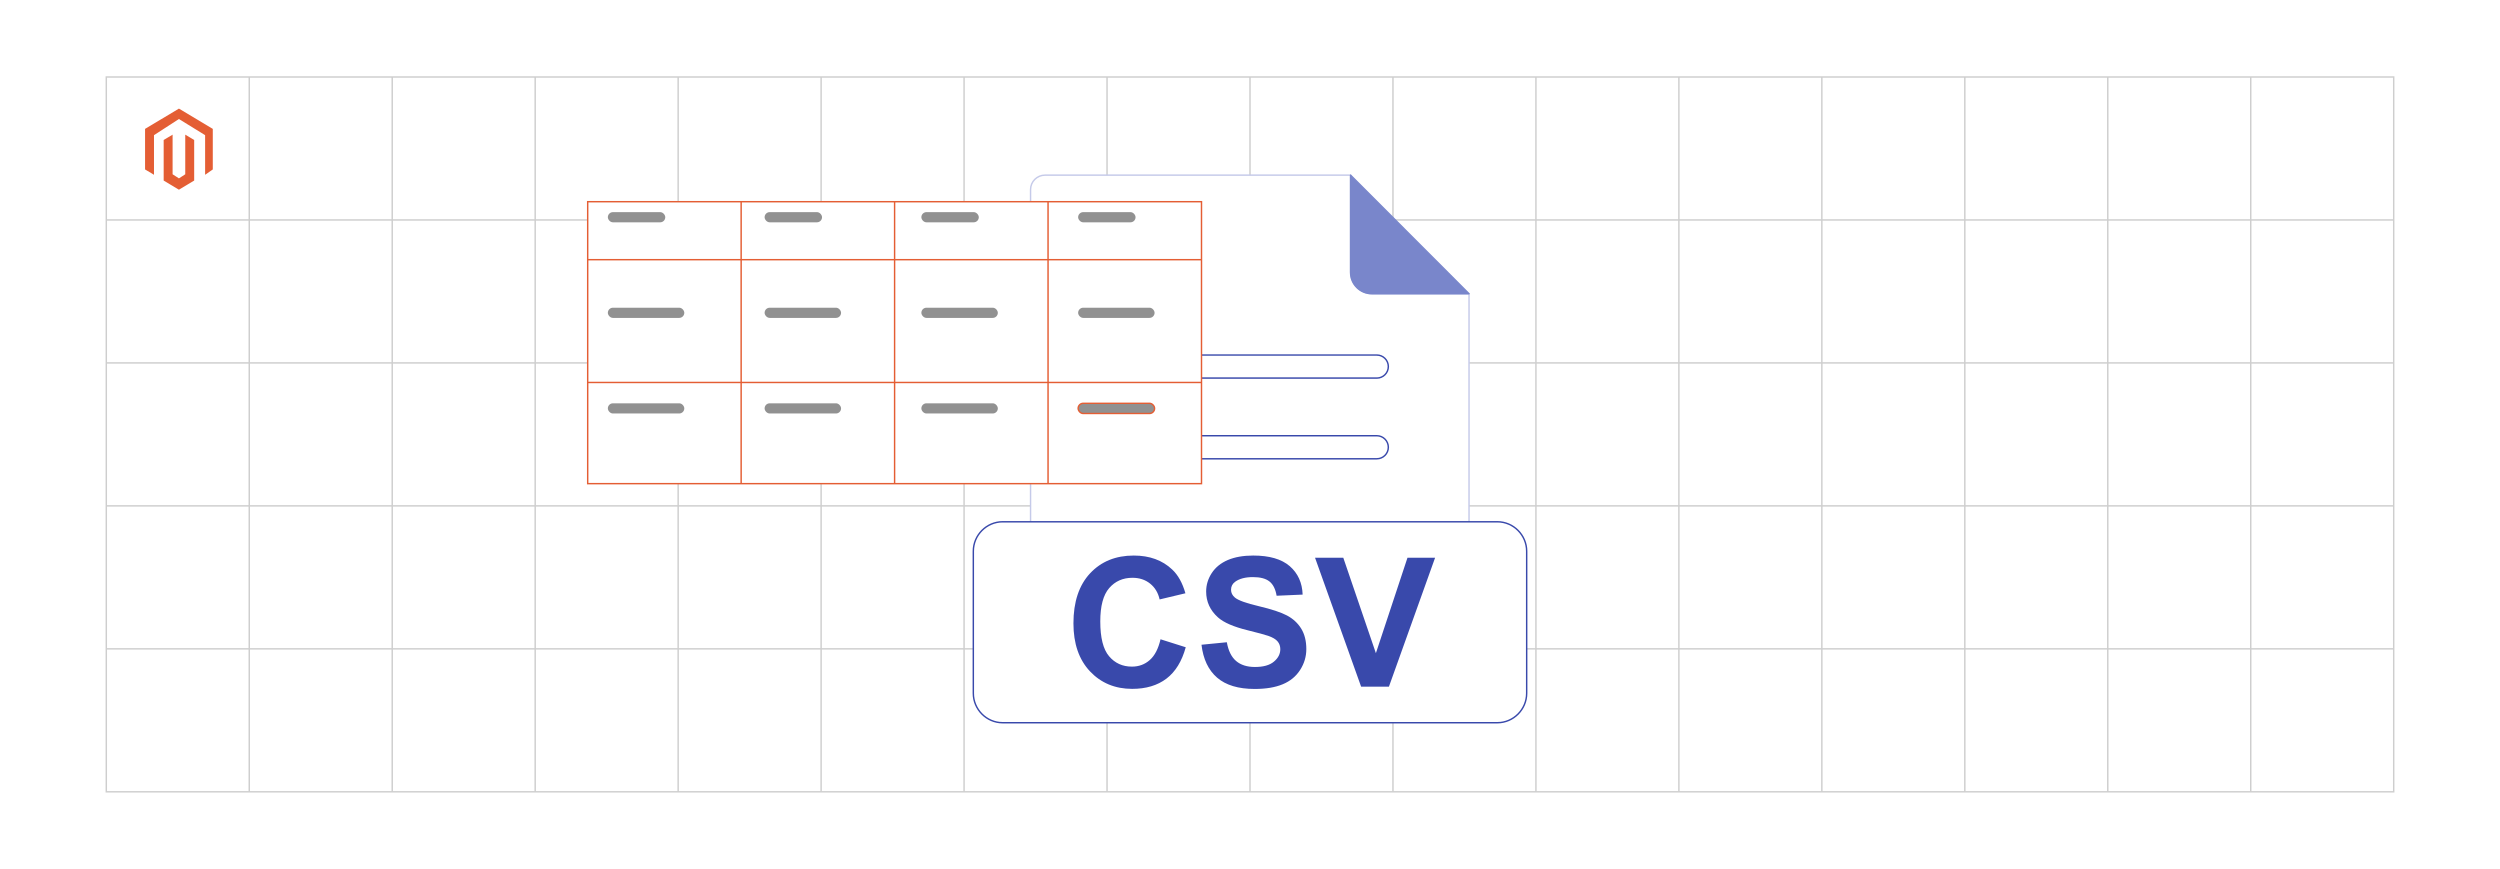<?xml version="1.0" encoding="UTF-8"?><svg id="_02-Overriding-Standard-Translation-Mechanisms" xmlns="http://www.w3.org/2000/svg" xmlns:xlink="http://www.w3.org/1999/xlink" viewBox="0 0 860 298.867"><defs><filter id="drop-shadow-1" filterUnits="userSpaceOnUse"><feOffset dx="0" dy="5"/><feGaussianBlur result="blur" stdDeviation="4"/><feFlood flood-color="#333" flood-opacity=".09"/><feComposite in2="blur" operator="in"/><feComposite in="SourceGraphic"/></filter><filter id="drop-shadow-2" filterUnits="userSpaceOnUse"><feOffset dx="0" dy="4.128"/><feGaussianBlur result="blur-2" stdDeviation="3.302"/><feFlood flood-color="#333" flood-opacity=".09"/><feComposite in2="blur-2" operator="in"/><feComposite in="SourceGraphic"/></filter></defs><rect x="36.567" y="26.486" width="786.865" height="245.895" fill="none" stroke="#cecece" stroke-miterlimit="10" stroke-width=".5"/><line x1="36.567" y1="223.202" x2="823.433" y2="223.202" fill="none" stroke="#cecece" stroke-miterlimit="10" stroke-width=".5"/><line x1="36.567" y1="174.023" x2="823.433" y2="174.023" fill="none" stroke="#cecece" stroke-miterlimit="10" stroke-width=".5"/><line x1="36.567" y1="124.844" x2="823.433" y2="124.844" fill="none" stroke="#cecece" stroke-miterlimit="10" stroke-width=".5"/><line x1="36.567" y1="75.665" x2="823.433" y2="75.665" fill="none" stroke="#cecece" stroke-miterlimit="10" stroke-width=".5"/><line x1="774.253" y1="26.486" x2="774.253" y2="272.381" fill="none" stroke="#cecece" stroke-miterlimit="10" stroke-width=".5"/><line x1="725.074" y1="26.486" x2="725.074" y2="272.381" fill="none" stroke="#cecece" stroke-miterlimit="10" stroke-width=".5"/><line x1="675.895" y1="26.486" x2="675.895" y2="272.381" fill="none" stroke="#cecece" stroke-miterlimit="10" stroke-width=".5"/><line x1="626.716" y1="26.486" x2="626.716" y2="272.381" fill="none" stroke="#cecece" stroke-miterlimit="10" stroke-width=".5"/><line x1="577.537" y1="26.486" x2="577.537" y2="272.381" fill="none" stroke="#cecece" stroke-miterlimit="10" stroke-width=".5"/><line x1="528.358" y1="26.486" x2="528.358" y2="272.381" fill="none" stroke="#cecece" stroke-miterlimit="10" stroke-width=".5"/><line x1="479.179" y1="26.486" x2="479.179" y2="272.381" fill="none" stroke="#cecece" stroke-miterlimit="10" stroke-width=".5"/><line x1="430" y1="26.486" x2="430" y2="272.381" fill="none" stroke="#cecece" stroke-miterlimit="10" stroke-width=".5"/><line x1="380.821" y1="26.486" x2="380.821" y2="272.381" fill="none" stroke="#cecece" stroke-miterlimit="10" stroke-width=".5"/><line x1="331.642" y1="26.486" x2="331.642" y2="272.381" fill="none" stroke="#cecece" stroke-miterlimit="10" stroke-width=".5"/><line x1="282.463" y1="26.486" x2="282.463" y2="272.381" fill="none" stroke="#cecece" stroke-miterlimit="10" stroke-width=".5"/><line x1="233.284" y1="26.486" x2="233.284" y2="272.381" fill="none" stroke="#cecece" stroke-miterlimit="10" stroke-width=".5"/><line x1="184.105" y1="26.486" x2="184.105" y2="272.381" fill="none" stroke="#cecece" stroke-miterlimit="10" stroke-width=".5"/><line x1="134.926" y1="26.486" x2="134.926" y2="272.381" fill="none" stroke="#cecece" stroke-miterlimit="10" stroke-width=".5"/><line x1="85.747" y1="26.486" x2="85.747" y2="272.381" fill="none" stroke="#cecece" stroke-miterlimit="10" stroke-width=".5"/><g id="Layer_1" filter="url(#drop-shadow-1)"><path d="M359.467,55.25h105.139v33.305c0,4.118,3.369,7.487,7.487,7.487h33.255v100.981c0,2.726-2.231,4.957-4.957,4.957h-140.923c-2.726,0-4.957-2.231-4.957-4.957V60.207c0-2.726,2.231-4.957,4.957-4.957l-0-0Z" fill="#fff" fill-rule="evenodd" stroke="#c5cae9" stroke-linecap="round" stroke-linejoin="round" stroke-width=".5"/><path d="M390.343,117.131h83.279c2.19,0,3.966,1.776,3.966,3.966v0c0,2.19-1.776,3.966-3.966,3.966h-83.279c-2.19,0-3.966-1.776-3.966-3.966v-0c0-2.19,1.776-3.966,3.966-3.966ZM390.343,144.89h83.279c2.19,0,3.966,1.776,3.966,3.966v0c0,2.19-1.776,3.966-3.966,3.966h-83.279c-2.19,0-3.966-1.776-3.966-3.966v-0c0-2.19,1.776-3.966,3.966-3.966Z" fill="#fff" stroke="#3949ab" stroke-linecap="round" stroke-linejoin="round" stroke-width=".5"/><path d="M344.911,174.491h170.177c2.773,0,5.296,1.144,7.127,2.988,1.826,1.838,2.96,4.367,2.96,7.14v48.871c0,2.774-1.134,5.302-2.96,7.14-1.831,1.843-4.354,2.988-7.127,2.988h-170.177c-2.773,0-5.296-1.144-7.127-2.988-1.826-1.838-2.96-4.366-2.96-7.14v-48.871c0-2.774,1.134-5.302,2.96-7.14,1.831-1.843,4.354-2.988,7.127-2.988Z" fill="#fff" fill-rule="evenodd" stroke="#3949ab" stroke-miterlimit="10" stroke-width=".5"/><path d="M464.599,55.25l40.742,40.791h-33.458c-4.006,0-7.284-3.278-7.284-7.284v-33.508h-0Z" fill="#7986cb" fill-rule="evenodd" stroke="#7986cb" stroke-linecap="round" stroke-linejoin="round" stroke-width=".5"/><path d="M399.22,214.91l8.675,2.747c-1.332,4.843-3.542,8.437-6.64,10.792-3.088,2.344-7.023,3.522-11.783,3.522-5.887,0-10.73-2.014-14.52-6.031-3.79-4.028-5.69-9.532-5.69-16.503,0-7.384,1.911-13.116,5.721-17.205,3.811-4.079,8.819-6.124,15.036-6.124,5.422,0,9.832,1.601,13.219,4.812,2.024,1.89,3.532,4.616,4.544,8.169l-8.871,2.117c-.516-2.303-1.611-4.121-3.284-5.453-1.663-1.332-3.687-1.993-6.062-1.993-3.284,0-5.959,1.177-8.004,3.542-2.045,2.355-3.067,6.176-3.067,11.463,0,5.608,1.002,9.604,3.026,11.98,2.014,2.386,4.637,3.573,7.859,3.573,2.386,0,4.43-.754,6.145-2.272,1.715-1.508,2.943-3.893,3.697-7.136ZM413.316,216.79l8.716-.857c.516,2.933,1.58,5.081,3.191,6.454,1.601,1.363,3.759,2.055,6.486,2.055,2.881,0,5.06-.609,6.516-1.838,1.466-1.219,2.2-2.644,2.2-4.275,0-1.053-.31-1.942-.929-2.675-.609-.744-1.683-1.384-3.222-1.921-1.043-.372-3.439-1.012-7.167-1.942-4.802-1.188-8.169-2.654-10.1-4.389-2.726-2.437-4.09-5.411-4.09-8.923,0-2.262.64-4.368,1.921-6.341,1.281-1.962,3.129-3.46,5.535-4.492,2.417-1.022,5.319-1.539,8.726-1.539,5.577,0,9.759,1.218,12.579,3.656,2.809,2.448,4.286,5.701,4.43,9.78l-8.954.392c-.382-2.282-1.208-3.924-2.468-4.916-1.26-1.002-3.15-1.498-5.67-1.498-2.602,0-4.647.527-6.114,1.601-.95.681-1.425,1.601-1.425,2.747,0,1.053.444,1.952,1.332,2.695,1.126.95,3.873,1.942,8.231,2.964,4.358,1.033,7.58,2.096,9.666,3.191,2.086,1.105,3.718,2.602,4.905,4.513,1.177,1.911,1.766,4.265,1.766,7.064,0,2.54-.702,4.926-2.117,7.136-1.415,2.22-3.408,3.873-5.99,4.947-2.582,1.084-5.804,1.621-9.656,1.621-5.608,0-9.914-1.291-12.919-3.883-3.005-2.592-4.802-6.372-5.38-11.329ZM468.226,231.217l-15.852-44.355h9.718l11.215,32.83,10.864-32.83h9.501l-15.883,44.355h-9.563Z" fill="#3949ab" stroke-width="0"/></g><g id="LOGO"><polygon points="73.199 44.334 73.199 58.287 70.557 60.128 70.557 46.495 61.55 40.941 52.973 46.495 52.973 60.128 49.9 58.287 49.9 44.334 61.55 37.357 73.199 44.334" fill="#e45e34" stroke-width="0"/><polygon points="66.798 48.159 66.798 62.112 64.673 63.385 61.55 65.256 58.423 63.385 56.301 62.112 56.301 48.159 59.373 46.318 59.373 59.951 61.55 61.36 63.726 59.951 63.726 46.318 66.798 48.159" fill="#e45e34" stroke-width="0"/></g><g filter="url(#drop-shadow-2)"><rect x="202.166" y="65.256" width="211.15" height="96.992" fill="#fff" stroke="#e45e34" stroke-miterlimit="10" stroke-width=".5"/><line x1="202.166" y1="127.441" x2="413.316" y2="127.441" fill="#fff" stroke="#e45e34" stroke-miterlimit="10" stroke-width=".5"/><line x1="202.166" y1="85.203" x2="413.316" y2="85.203" fill="#fff" stroke="#e45e34" stroke-miterlimit="10" stroke-width=".5"/><line x1="360.529" y1="65.256" x2="360.529" y2="162.248" fill="#fff" stroke="#e45e34" stroke-miterlimit="10" stroke-width=".5"/><line x1="307.741" y1="65.256" x2="307.741" y2="162.248" fill="#fff" stroke="#e45e34" stroke-miterlimit="10" stroke-width=".5"/><line x1="254.954" y1="65.256" x2="254.954" y2="162.248" fill="#fff" stroke="#e45e34" stroke-miterlimit="10" stroke-width=".5"/></g><rect x="209.097" y="72.971" width="19.758" height="3.507" rx="1.754" ry="1.754" fill="#919191" stroke-width="0"/><rect x="263.023" y="72.971" width="19.758" height="3.507" rx="1.754" ry="1.754" fill="#919191" stroke-width="0"/><rect x="316.949" y="72.971" width="19.758" height="3.507" rx="1.754" ry="1.754" fill="#919191" stroke-width="0"/><rect x="370.875" y="72.971" width="19.758" height="3.507" rx="1.754" ry="1.754" fill="#919191" stroke-width="0"/><rect x="209.097" y="105.853" width="26.305" height="3.507" rx="1.754" ry="1.754" fill="#919191" stroke-width="0"/><rect x="209.097" y="138.735" width="26.305" height="3.507" rx="1.754" ry="1.754" fill="#919191" stroke-width="0"/><rect x="263.023" y="105.853" width="26.305" height="3.507" rx="1.754" ry="1.754" fill="#919191" stroke-width="0"/><rect x="263.023" y="138.735" width="26.305" height="3.507" rx="1.754" ry="1.754" fill="#919191" stroke-width="0"/><rect x="316.949" y="105.853" width="26.305" height="3.507" rx="1.754" ry="1.754" fill="#919191" stroke-width="0"/><rect x="316.949" y="138.735" width="26.305" height="3.507" rx="1.754" ry="1.754" fill="#919191" stroke-width="0"/><rect x="370.875" y="105.853" width="26.305" height="3.507" rx="1.754" ry="1.754" fill="#919191" stroke-width="0"/><rect x="370.875" y="138.735" width="26.305" height="3.507" rx="1.754" ry="1.754" fill="#919191" stroke="#e45e34" stroke-miterlimit="10" stroke-width=".5"/></svg>